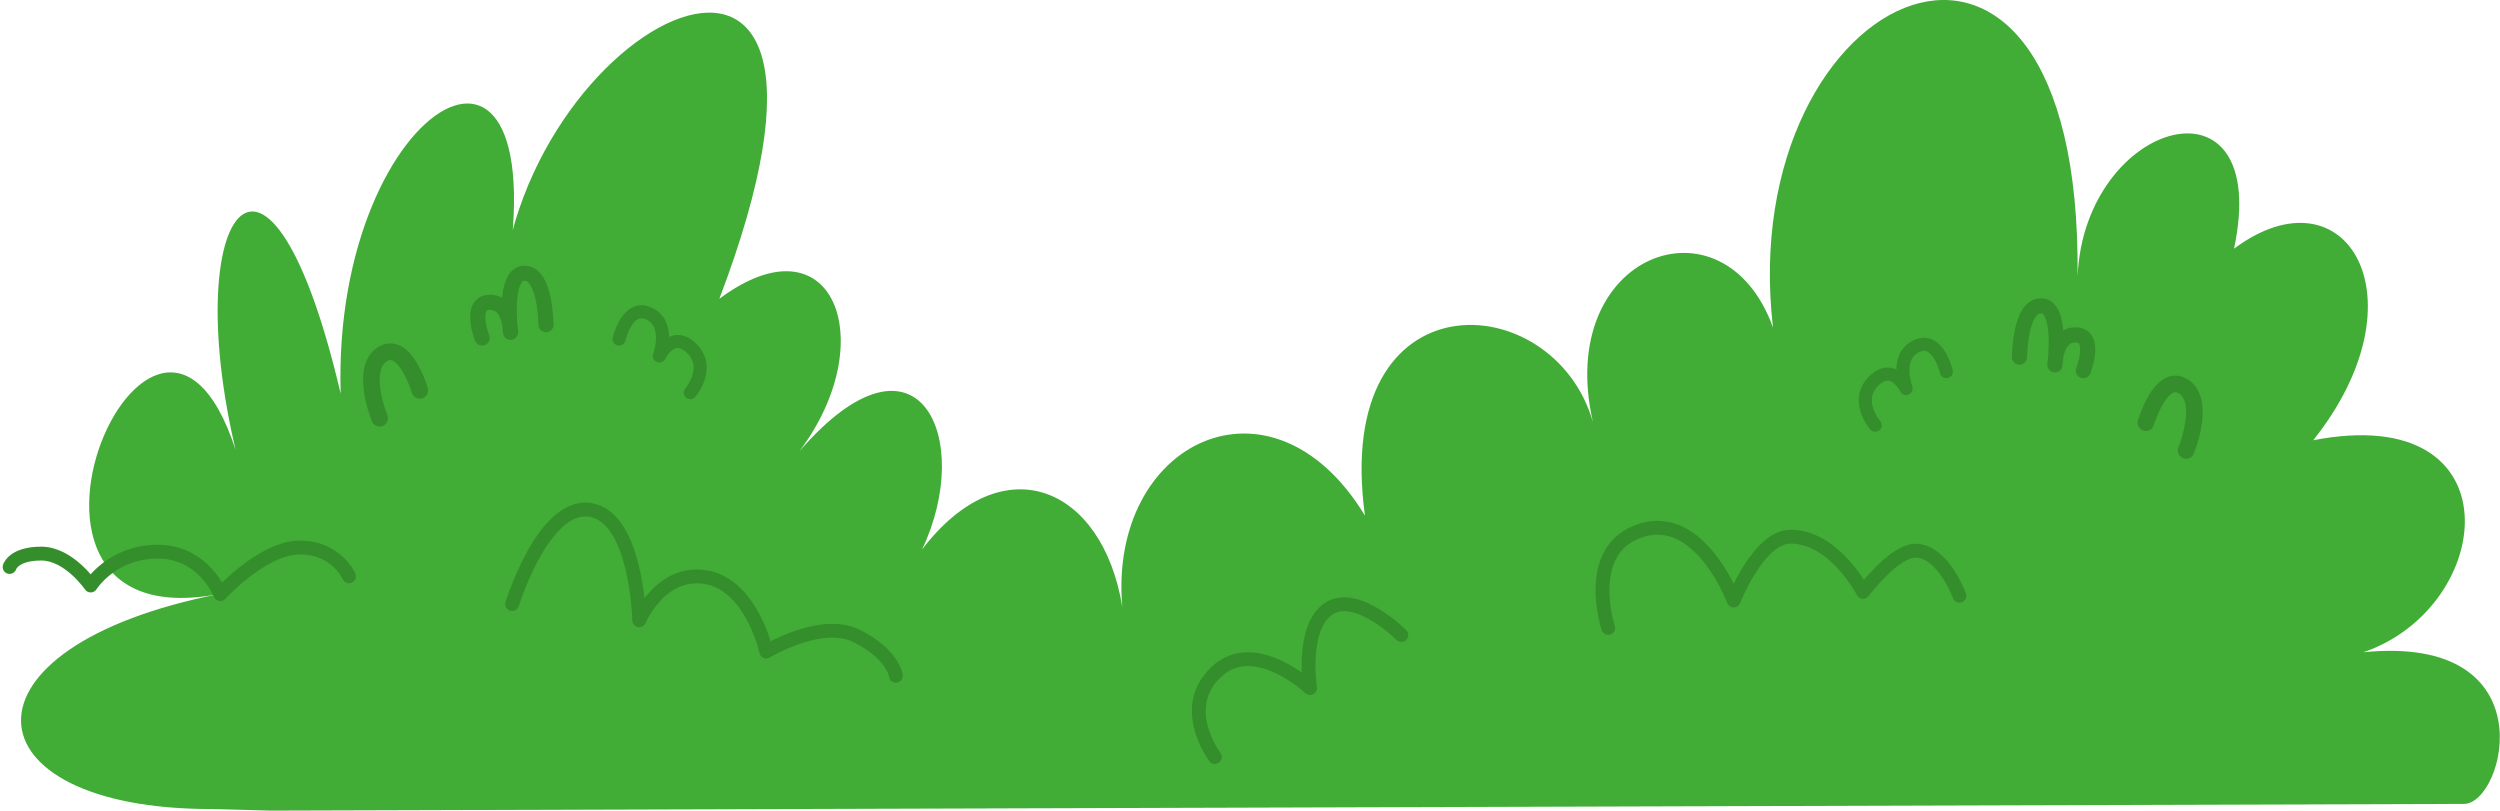 <svg width="783" height="254" viewBox="0 0 783 254" fill="none" xmlns="http://www.w3.org/2000/svg">
<path d="M84.8 253.886L771.7 251.786C784.5 251.786 798.2 198.486 740.2 204.286C781.8 190.086 788.4 125.486 724.5 137.886C759.9 93.486 734.8 51.785 699.7 77.885C711.8 20.886 652.9 37.186 650.7 86.486C652.1 -54.315 542.9 -4.414 555.3 102.586C540 59.886 486.8 79.186 498.9 132.186C486.7 89.385 417.1 85.486 427.5 161.486C398.4 113.486 347 138.286 351.5 190.086C345.3 152.086 313.9 139.186 288.8 172.086C305.3 137.386 287.7 98.386 250.4 141.286C276.3 106.886 260.9 67.085 225.3 93.585C282.1 -55.715 158.7 6.986 156.8 97.786C179.3 -12.014 103.8 30.286 106.7 123.286C83 22.186 52.7 69.986 77.3 154.186C54.5 47.886 -16.5 202.786 68.9 185.986C-16.4 202.686 -11 253.386 66 253.386L84.8 253.886Z" fill="#41AD36"/>
<path d="M109.3 180.485C109.3 180.485 105.3 171.385 93.8 171.485C82.2 171.585 69 186.085 69 186.085C69 186.085 63.8 172.785 49.4 172.785C35 172.785 28.4 183.385 28.4 183.385C28.4 183.385 21.6 173.385 12.9 173.385C4.2 173.385 3 177.585 3 177.585" stroke="#358E2C" stroke-width="4.337" stroke-linecap="round" stroke-linejoin="round"/>
<path d="M280.6 211.686C280.6 211.686 279.8 204.986 268.5 199.286C257.3 193.486 240 204.086 240 204.086C240 204.086 235.5 183.386 221.2 180.786C206.9 178.286 200.2 194.286 200.2 194.286C200.2 194.286 199.5 161.886 184.8 159.686C170.2 157.486 160.4 189.186 160.4 189.186" stroke="#358E2C" stroke-width="4.337" stroke-linecap="round" stroke-linejoin="round"/>
<path d="M193.9 106.186C193.9 106.186 196.5 94.886 203.4 98.286C210.2 101.586 206.5 111.486 206.5 111.486C206.5 111.486 210.6 103.086 216.7 109.186C222.8 115.286 216.2 122.986 216.2 122.986" stroke="#358E2C" stroke-width="4.103" stroke-linecap="round" stroke-linejoin="round"/>
<path d="M131.5 122.286C131.5 122.286 126.8 106.386 119.7 110.986C112.6 115.586 118.9 130.986 118.9 130.986" stroke="#358E2C" stroke-width="5.216" stroke-linecap="round" stroke-linejoin="round"/>
<path d="M151 105.886C151 105.886 146.7 94.886 153.3 94.686C159.9 94.486 159.9 104.086 159.9 104.086C159.9 104.086 157.5 85.686 164.2 85.586C170.9 85.386 171 101.686 171 101.686" stroke="#358E2C" stroke-width="4.741" stroke-linecap="round" stroke-linejoin="round"/>
<path d="M380.5 237.086C380.5 237.086 368.9 221.886 380.9 210.486C392.9 199.086 410.3 215.486 410.3 215.486C410.3 215.486 407.4 196.586 416.1 190.686C424.8 184.786 438.9 198.886 438.9 198.886" stroke="#358E2C" stroke-width="4.337" stroke-linecap="round" stroke-linejoin="round"/>
<path d="M503.7 196.686C503.7 196.686 495.5 171.885 514.1 166.085C532.6 160.285 543 188.085 543 188.085C543 188.085 550.8 168.085 560.8 168.085C574.6 168.085 583.5 185.385 583.5 185.385C583.5 185.385 593.2 172.486 599.9 172.486C608.6 172.486 613.7 186.585 613.7 186.585" stroke="#358E2C" stroke-width="4.337" stroke-linecap="round" stroke-linejoin="round"/>
<path d="M609.6 116.386C609.6 116.386 607 105.086 600.1 108.486C593.3 111.786 597 121.686 597 121.686C597 121.686 592.9 113.286 586.8 119.386C580.7 125.486 587.3 133.186 587.3 133.186" stroke="#358E2C" stroke-width="4.103" stroke-linecap="round" stroke-linejoin="round"/>
<path d="M672.1 132.385C672.1 132.385 676.8 116.485 683.9 121.085C691 125.685 684.7 141.085 684.7 141.085" stroke="#358E2C" stroke-width="5.216" stroke-linecap="round" stroke-linejoin="round"/>
<path d="M652.5 116.086C652.5 116.086 656.8 105.086 650.2 104.886C643.6 104.686 643.6 114.286 643.6 114.286C643.6 114.286 646 95.885 639.3 95.785C632.6 95.585 632.5 111.886 632.5 111.886" stroke="#358E2C" stroke-width="4.741" stroke-linecap="round" stroke-linejoin="round"/>
</svg>
